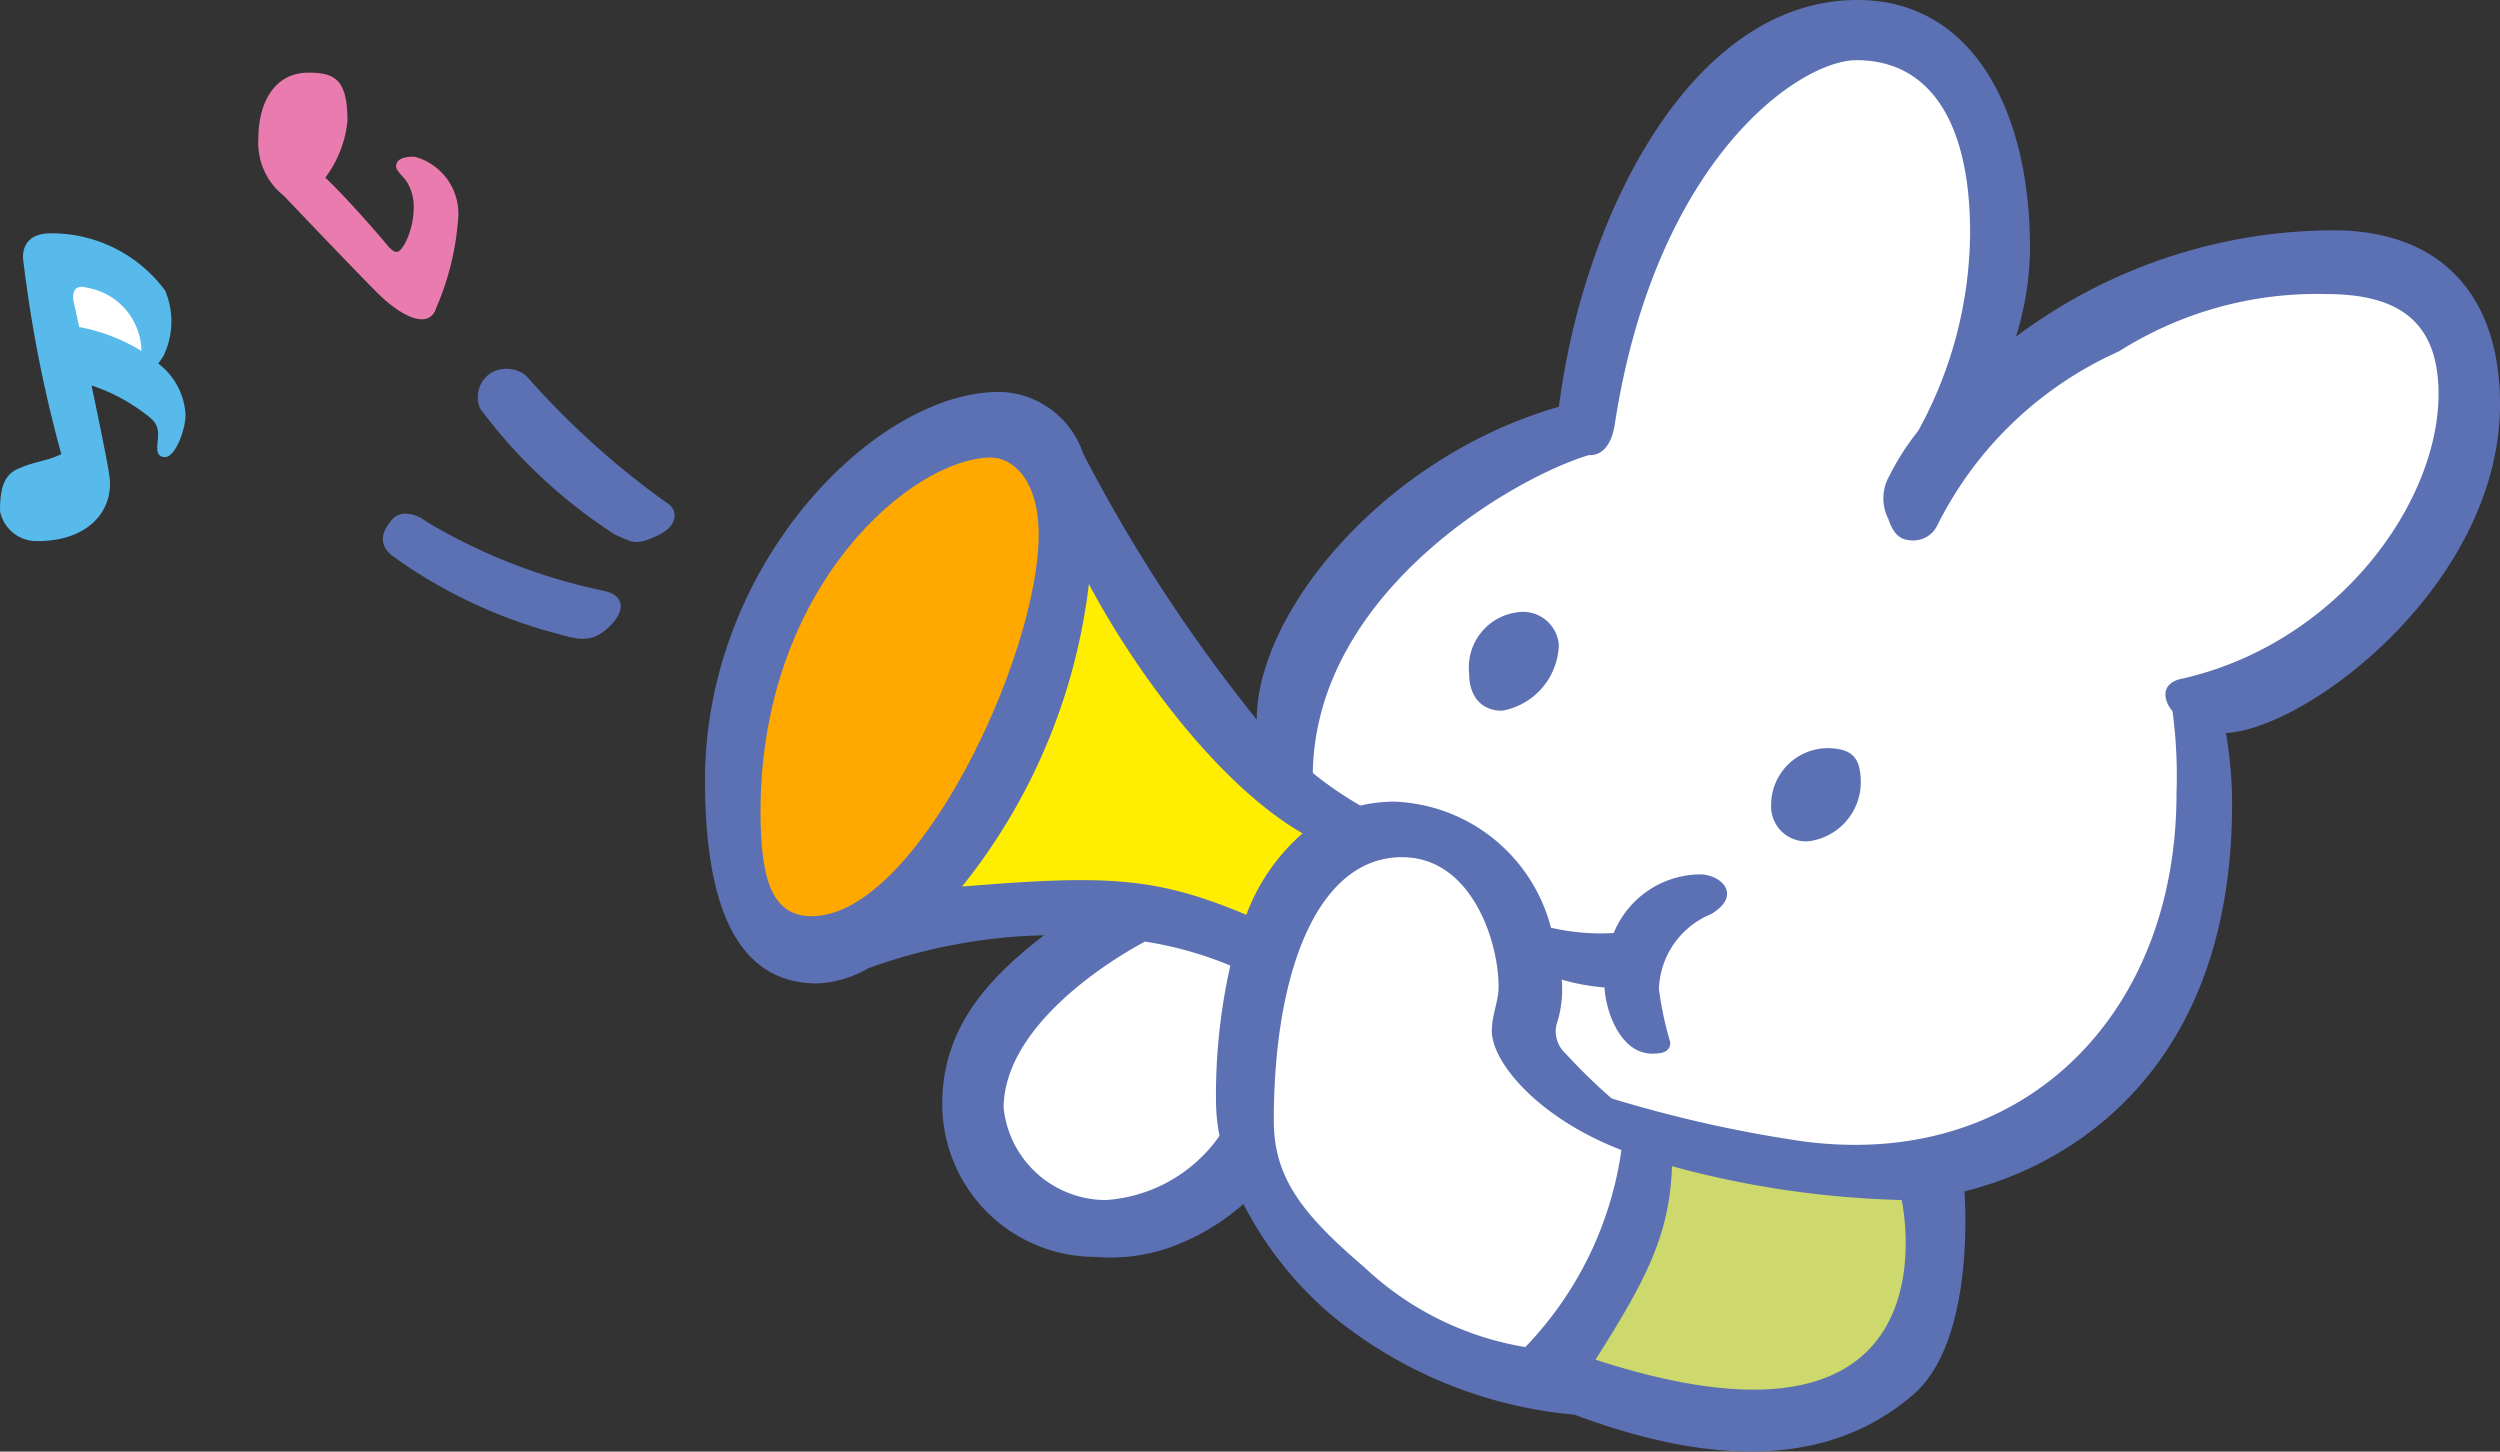 <svg xmlns="http://www.w3.org/2000/svg" xmlns:xlink="http://www.w3.org/1999/xlink" width="63.446" height="36.84" viewBox="0 0 63.446 36.84">
  <rect x="0" y="0" width="63.446" height="36.84" fill="#333333" stroke="none"/>
  <defs>
    <clipPath id="clip-path">
      <rect id="Rectangle_821" data-name="Rectangle 821" width="63.446" height="36.84" fill="none"/>
    </clipPath>
  </defs>
  <g id="Group_556" data-name="Group 556" transform="translate(0 0)">
    <g id="Group_555" data-name="Group 555" transform="translate(0 0)" clip-path="url(#clip-path)">
      <path id="Path_789" data-name="Path 789" d="M71.526,66.894a4.723,4.723,0,0,1-.089-.877,14.962,14.962,0,0,1,.364-3.445,9.467,9.467,0,0,0-2.165-.608c-1.216.648-3.588,2.28-3.588,4.226a2.612,2.612,0,0,0,2.593,2.333,3.83,3.83,0,0,0,2.884-1.629" transform="translate(-40.577 -38.068)" fill="#5c71b4"/>
      <path id="Path_790" data-name="Path 790" d="M87.085,56.409c-2.151,0-3.255,2.93-3.255,6.684,0,1.44.706,2.361,2.3,3.724a7.816,7.816,0,0,0,4.082,2.024,9.018,9.018,0,0,0,2.44-5c-2.131-.824-3.289-2.235-3.289-3.025,0-.4.173-.75.173-1.124,0-1.144-.683-3.285-2.45-3.285" transform="translate(-51.502 -34.656)" fill="#5c71b4"/>
      <path id="Path_791" data-name="Path 791" d="M70.522,46.834a5.074,5.074,0,0,1,1.427-2.066c-2.072-1.2-4.169-3.982-5.422-6.326a15.07,15.07,0,0,1-3.22,7.676c3.687-.307,4.933-.242,7.216.716" transform="translate(-38.893 -23.617)" fill="#5c71b4"/>
      <path id="Path_792" data-name="Path 792" d="M5.164,18.9c-.332-.1-.375.158-.332.361.011.047.063.29.138.638a4.607,4.607,0,0,1,1.581.607A1.659,1.659,0,0,0,5.164,18.9" transform="translate(-2.96 -11.6)" fill="#5c71b4"/>
      <path id="Path_793" data-name="Path 793" d="M55.908,30.108c-1.96,0-5.849,3.218-5.849,8.99,0,1.777.316,2.651,1.3,2.651,2.671,0,5.763-6.608,5.763-9.681,0-1.46-.712-1.959-1.211-1.959" transform="translate(-30.754 -18.497)" fill="#5c71b4"/>
      <path id="Path_794" data-name="Path 794" d="M112.1,9.895a9.374,9.374,0,0,0-5.267,1.453,9.46,9.46,0,0,0-4.615,4.424.676.676,0,0,1-.577.374c-.28,0-.5-.057-.663-.548a1.148,1.148,0,0,1,.029-1.095,6.3,6.3,0,0,1,.727-1.134,10.547,10.547,0,0,0,1.32-5.032c0-2.843-1.046-4.38-2.882-4.38-1.45,0-5.1,2.506-6.137,9.25-.088.577-.366.792-.652.772-1.885.559-6.941,3.47-7.009,8.068a9.243,9.243,0,0,0,1.205.827,3.93,3.93,0,0,1,.866-.1,4.274,4.274,0,0,1,3.973,3.2,5.577,5.577,0,0,0,1.593.134A2.391,2.391,0,0,1,96.2,24.618c.544,0,1.089.528.287,1.008a2.129,2.129,0,0,0-1.325,1.9,8.582,8.582,0,0,0,.288,1.354c0,.231-.172.288-.46.288-.794,0-1.178-1.052-1.208-1.68a5.269,5.269,0,0,1-1.088-.2,2.828,2.828,0,0,1-.1,1.042.759.759,0,0,0,.2.836,14.961,14.961,0,0,0,1.169,1.139,32.8,32.8,0,0,0,4.8,1.081c5.541.772,9.537-3.106,9.537-8.817a12.4,12.4,0,0,0-.1-2.085c-.272-.337-.264-.72.213-.825,3.948-.877,6.541-4.444,6.541-7.232,0-1.892-1.075-2.536-2.853-2.536" transform="translate(-53.067 -2.432)" fill="#5c71b4"/>
      <path id="Path_795" data-name="Path 795" d="M97.517,42.777c-.481,0-.835-.317-.835-.951a1.409,1.409,0,0,1,1.325-1.556.91.91,0,0,1,.951.836,1.745,1.745,0,0,1-1.441,1.672" transform="translate(-59.398 -24.74)" fill="#5c71b4"/>
      <path id="Path_796" data-name="Path 796" d="M117.505,51.6a.885.885,0,0,1-.95-.893,1.444,1.444,0,0,1,1.412-1.47c.72,0,.864.317.864.894a1.515,1.515,0,0,1-1.325,1.469" transform="translate(-71.607 -30.248)" fill="#5c71b4"/>
      <path id="Path_797" data-name="Path 797" d="M21.5,10.775a6.884,6.884,0,0,0,.562-2.233,1.493,1.493,0,0,0-1.109-1.628c-.325,0-.46.092-.46.245,0,.115.158.231.26.375a1.189,1.189,0,0,1,.186.677,2.023,2.023,0,0,1-.23.922c-.151.234-.217.308-.5-.044-.188-.23-1.038-1.2-1.513-1.642a2.868,2.868,0,0,0,.562-1.441c0-1.057-.322-1.224-.993-1.224-.828,0-1.269.714-1.269,1.685a1.71,1.71,0,0,0,.649,1.441c.379.4,2.191,2.3,2.507,2.593.467.423,1.142.821,1.354.274" transform="translate(-10.44 -2.938)" fill="#ea7baf"/>
      <path id="Path_798" data-name="Path 798" d="M4.018,18.656c.041-.057.085-.121.131-.191a2.015,2.015,0,0,0,.043-1.657,3.583,3.583,0,0,0-2.91-1.455c-.664,0-.724.466-.691.691a33.511,33.511,0,0,0,.965,4.913c-.4.192-.675.178-1.109.378C.118,21.485,0,21.786,0,22.4a.943.943,0,0,0,.95.764c1.331,0,1.935-.806,1.83-1.628-.037-.292-.247-1.325-.457-2.322a4.638,4.638,0,0,1,1.509.838c.268.235.159.5.159.735,0,.13.029.245.2.245.25,0,.518-.677.518-1.081a1.756,1.756,0,0,0-.692-1.293" transform="translate(0 -9.432)" fill="#58b9eb"/>
      <path id="Path_799" data-name="Path 799" d="M4.969,19.9c-.074-.348-.127-.59-.138-.638-.043-.2,0-.462.332-.361a1.659,1.659,0,0,1,1.387,1.606A4.615,4.615,0,0,0,4.969,19.9" transform="translate(-2.96 -11.6)" fill="#fff"/>
      <path id="Path_800" data-name="Path 800" d="M36.294,27.718a21.029,21.029,0,0,1-3.63-3.27.79.79,0,0,0-.893-.073.727.727,0,0,0-.274.908,13.04,13.04,0,0,0,3.428,3.2c.472.208.513.268,1.052.029s.53-.634.317-.792" transform="translate(-19.309 -14.911)" fill="#5c71b4"/>
      <path id="Path_801" data-name="Path 801" d="M30.822,35.767a14.522,14.522,0,0,1-4.495-1.743c-.337-.26-.7-.283-.879-.087-.257.285-.4.623-.014.937a12.624,12.624,0,0,0,4.221,1.988c.512.143.858.238,1.3-.2s.324-.794-.13-.893" transform="translate(-15.48 -20.77)" fill="#5c71b4"/>
      <path id="Path_802" data-name="Path 802" d="M68.439,35.9a11.272,11.272,0,0,1-6.166-2.543,9.272,9.272,0,0,1-2.212-2.8,5.776,5.776,0,0,1-1.978,1.14,4.641,4.641,0,0,1-1.8.2,3.881,3.881,0,0,1-3.865-3.886c0-1.952,1.2-3.21,2.583-4.276a14.05,14.05,0,0,0-4.461.838,2.832,2.832,0,0,1-1.29.385c-1.662,0-2.853-1.288-2.853-5.158,0-5.483,4.322-9.854,7.463-9.854a2.289,2.289,0,0,1,2.134,1.566A40.556,40.556,0,0,0,60.4,18.264c0-2.733,3.242-6.674,7.668-7.941C68.669,5.564,71.384,0,75.643,0c2.959,0,4.38,2.861,4.38,6.281a7.7,7.7,0,0,1-.357,2.264,13.5,13.5,0,0,1,8.049-2.7c2.8,0,4.236,1.72,4.236,4.409,0,4.535-4.842,8.232-6.955,8.349a10.739,10.739,0,0,1,.156,1.792c0,6.721-4.057,9.167-6.793,9.841,0,0,.315,3.77-1.3,5.159s-4.194,2.162-8.614.5" transform="translate(-28.505 0)" fill="#5c71b4"/>
      <path id="Path_803" data-name="Path 803" d="M51.355,41.749c-.98,0-1.3-.873-1.3-2.65,0-5.772,3.889-8.99,5.849-8.99.5,0,1.21.5,1.21,1.959,0,3.074-3.092,9.681-5.763,9.681" transform="translate(-30.754 -18.497)" fill="#ffa800"/>
      <path id="Path_804" data-name="Path 804" d="M63.307,46.118a15.07,15.07,0,0,0,3.22-7.675c1.253,2.344,3.35,5.128,5.423,6.325a5.077,5.077,0,0,0-1.427,2.066c-2.282-.958-3.528-1.023-7.216-.716" transform="translate(-38.893 -23.618)" fill="#fe0"/>
      <path id="Path_805" data-name="Path 805" d="M92.651,63.843a9.018,9.018,0,0,1-2.44,5,7.813,7.813,0,0,1-4.082-2.024c-1.594-1.363-2.3-2.285-2.3-3.725,0-3.754,1.1-6.684,3.255-6.684,1.766,0,2.45,2.141,2.45,3.284,0,.374-.172.72-.172,1.124,0,.79,1.158,2.2,3.289,3.025" transform="translate(-51.502 -34.656)" fill="#fff"/>
      <path id="Path_806" data-name="Path 806" d="M66.048,66.19c0-1.946,2.371-3.577,3.588-4.226a9.467,9.467,0,0,1,2.165.608,14.962,14.962,0,0,0-.364,3.445,4.754,4.754,0,0,0,.089.877,3.83,3.83,0,0,1-2.884,1.629,2.612,2.612,0,0,1-2.594-2.333" transform="translate(-40.577 -38.068)" fill="#fff"/>
      <path id="Path_807" data-name="Path 807" d="M108.416,19.662c-.477.105-.485.489-.213.825a12.356,12.356,0,0,1,.1,2.085c0,5.711-4,9.589-9.537,8.817a32.745,32.745,0,0,1-4.8-1.081A14.88,14.88,0,0,1,92.8,29.17a.759.759,0,0,1-.2-.836,2.812,2.812,0,0,0,.1-1.042,5.276,5.276,0,0,0,1.088.2c.03.628.414,1.68,1.208,1.68.288,0,.46-.057.46-.288a8.579,8.579,0,0,1-.288-1.354,2.129,2.129,0,0,1,1.325-1.9c.8-.481.256-1.008-.287-1.008a2.391,2.391,0,0,0-2.185,1.488,5.592,5.592,0,0,1-1.593-.134,4.274,4.274,0,0,0-3.973-3.2,3.929,3.929,0,0,0-.866.1,9.281,9.281,0,0,1-1.205-.827c.068-4.6,5.124-7.508,7.009-8.068.287.02.564-.2.653-.772,1.037-6.743,4.687-9.25,6.137-9.25,1.836,0,2.882,1.537,2.882,4.38a10.547,10.547,0,0,1-1.32,5.032,6.3,6.3,0,0,0-.727,1.134,1.148,1.148,0,0,0-.029,1.095c.163.49.383.548.662.548a.676.676,0,0,0,.577-.374,9.46,9.46,0,0,1,4.615-4.425A9.378,9.378,0,0,1,112.1,9.895c1.777,0,2.853.643,2.853,2.536,0,2.788-2.593,6.355-6.541,7.232" transform="translate(-53.067 -2.432)" fill="#fff"/>
      <path id="Path_808" data-name="Path 808" d="M98.006,40.27a1.41,1.41,0,0,0-1.325,1.556c0,.634.354.951.835.951a1.745,1.745,0,0,0,1.441-1.672.91.91,0,0,0-.951-.836" transform="translate(-59.397 -24.74)" fill="#5c71b4"/>
      <path id="Path_809" data-name="Path 809" d="M117.968,49.235a1.444,1.444,0,0,0-1.412,1.47.885.885,0,0,0,.95.893,1.515,1.515,0,0,0,1.326-1.469c0-.576-.144-.894-.864-.894" transform="translate(-71.608 -30.248)" fill="#5c71b4"/>
      <path id="Path_810" data-name="Path 810" d="M105,81.657c1.327-2.086,1.883-3.208,1.942-4.909a24.4,24.4,0,0,0,5.827.858s1.6,7.1-7.769,4.051" transform="translate(-64.509 -47.151)" fill="#cdd96d"/>
    </g>
  </g>
</svg>
